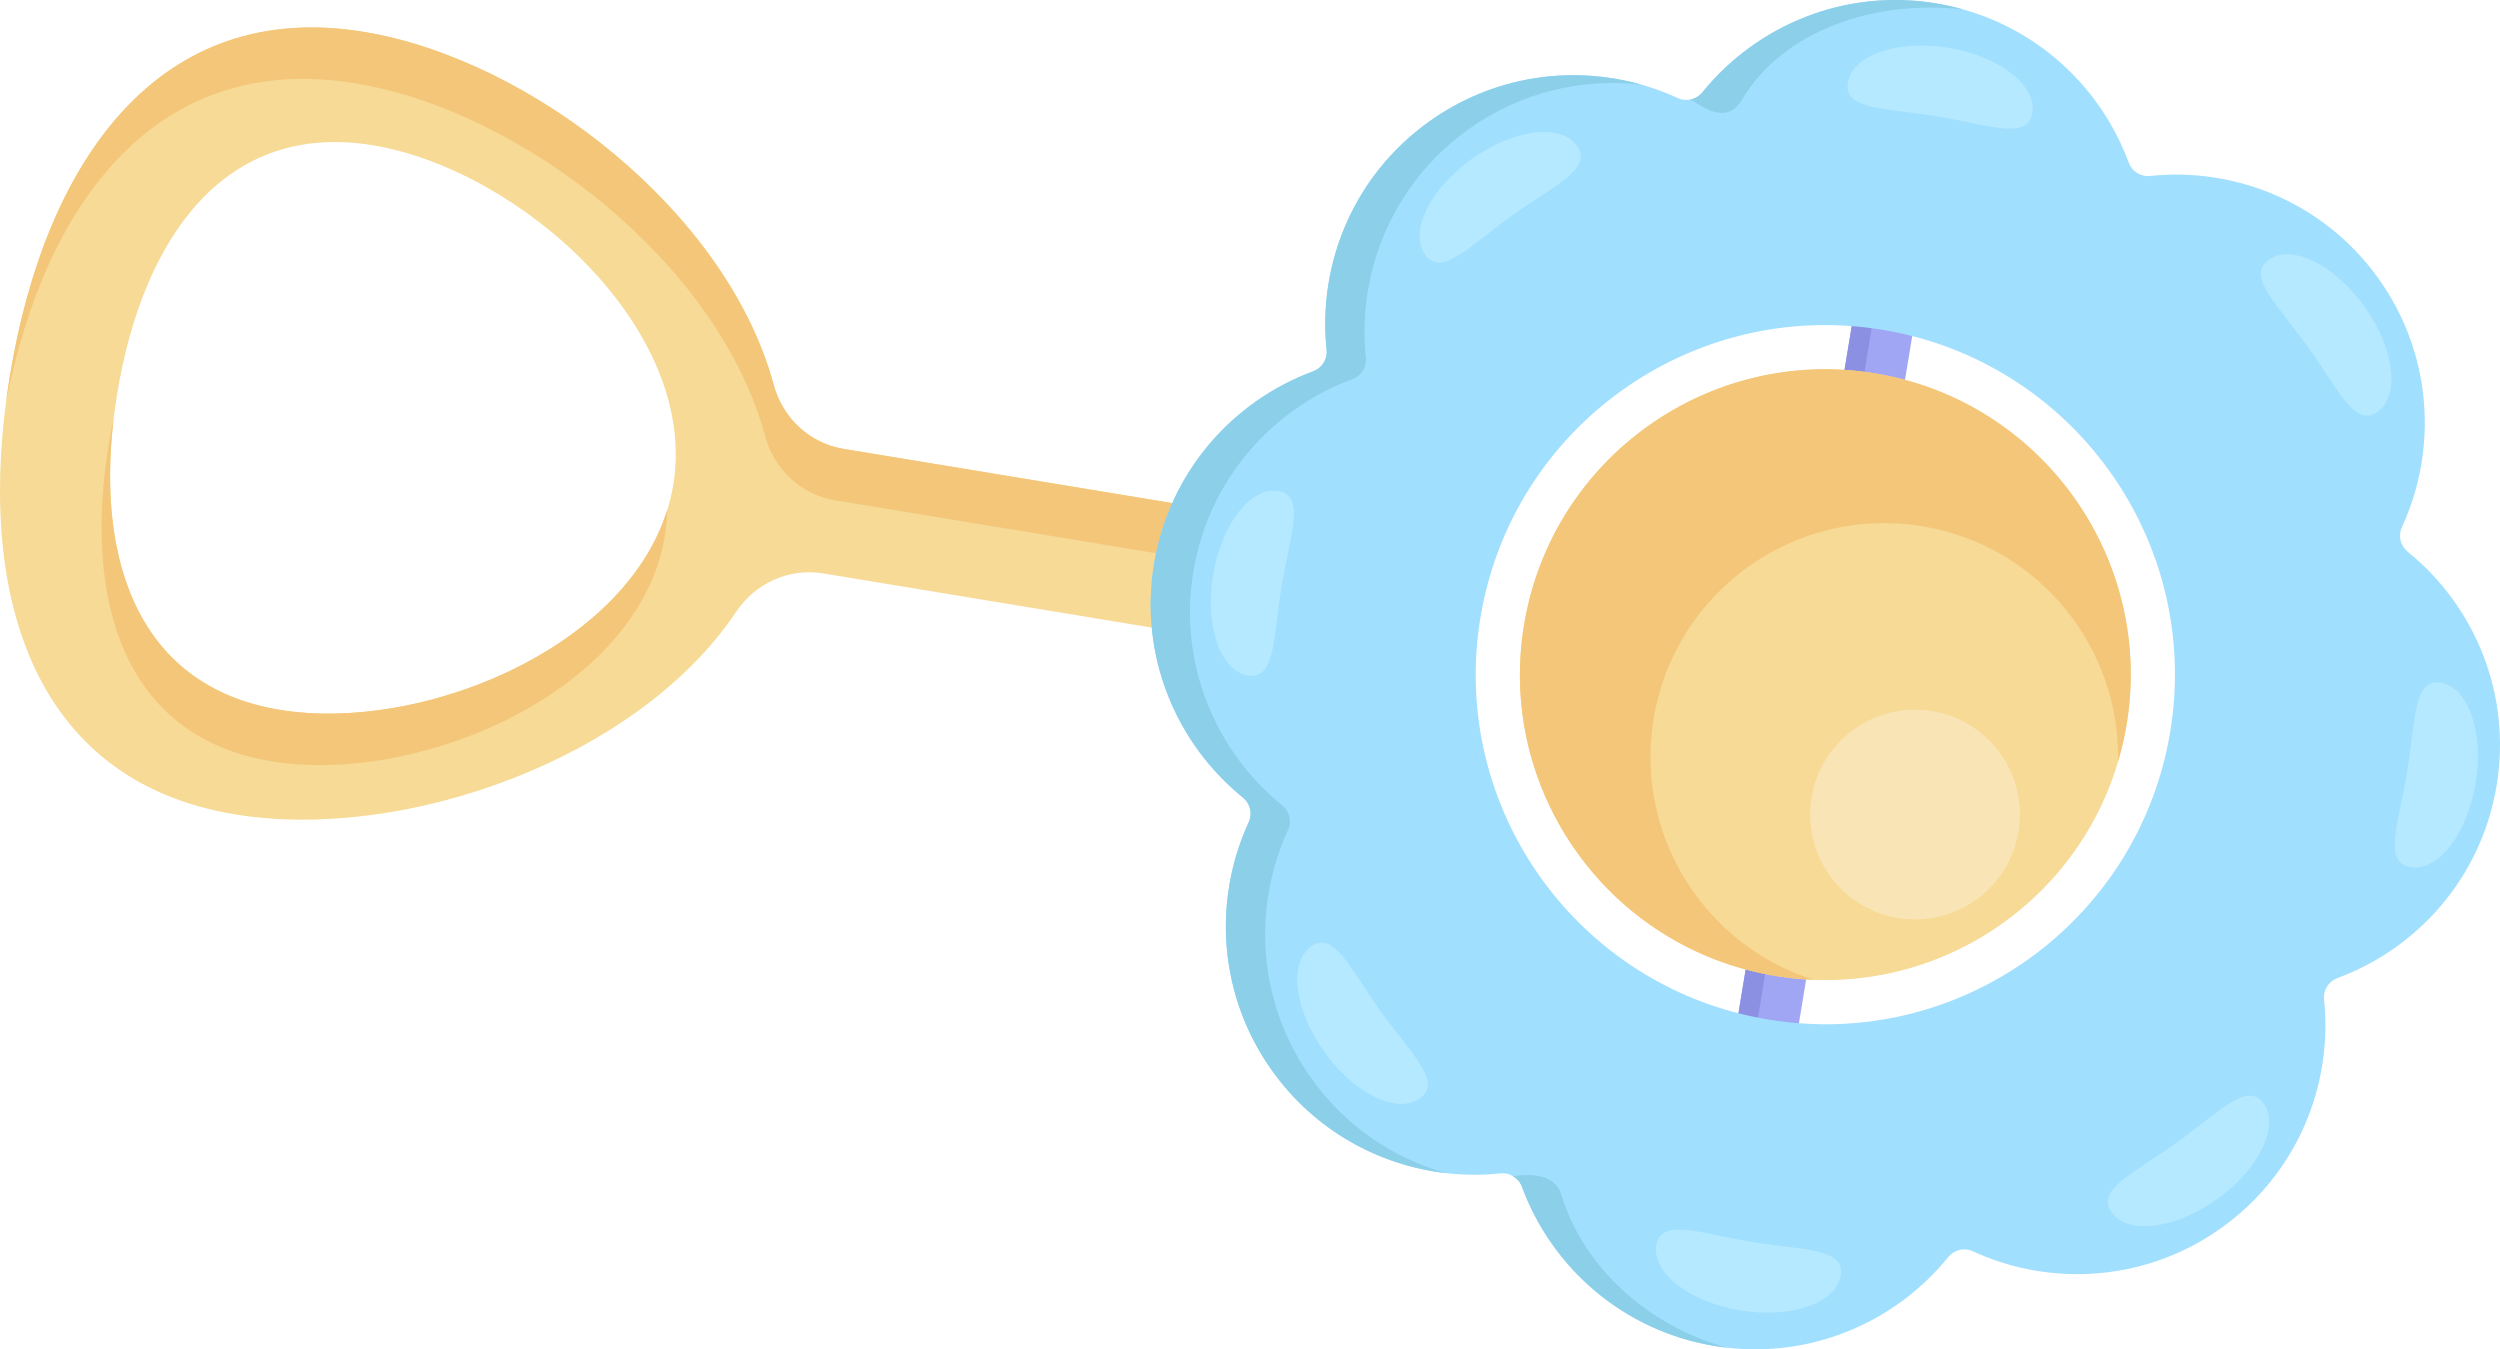 <?xml version="1.0" encoding="UTF-8"?>
<!DOCTYPE svg PUBLIC "-//W3C//DTD SVG 1.1//EN" "http://www.w3.org/Graphics/SVG/1.1/DTD/svg11.dtd">
<!-- Creator: CorelDRAW 2019 (64-Bit) -->
<svg xmlns="http://www.w3.org/2000/svg" xml:space="preserve" width="66.288mm" height="35.777mm" version="1.1" style="shape-rendering:geometricPrecision; text-rendering:geometricPrecision; image-rendering:optimizeQuality; fill-rule:evenodd; clip-rule:evenodd"
viewBox="0 0 1355.75 731.72"
 xmlns:xlink="http://www.w3.org/1999/xlink"
 xmlns:xodm="http://www.corel.com/coreldraw/odm/2003">
 <defs>
  <style type="text/css">
   <![CDATA[
    .fil3 {fill:#8C90E2;fill-rule:nonzero}
    .fil5 {fill:#8CCFE9;fill-rule:nonzero}
    .fil2 {fill:#A0A5F4;fill-rule:nonzero}
    .fil4 {fill:#A1DFFF;fill-rule:nonzero}
    .fil7 {fill:#B5E9FF;fill-rule:nonzero}
    .fil1 {fill:#F4C679;fill-rule:nonzero}
    .fil0 {fill:#F6DA95;fill-rule:nonzero}
    .fil6 {fill:#F9E4B5;fill-rule:nonzero}
   ]]>
  </style>
 </defs>
 <g id="Слой_x0020_1">
  <g id="_2677539672336">
   <path class="fil0" d="M457.44 243.43l206.09 33.98 -11.13 67.51 -206.09 -33.98c-18.41,-3.04 -36.65,5.27 -47.04,20.77 -54.02,80.64 -181.32,124.84 -271.83,109.92 -110.73,-18.26 -141.35,-120.88 -122.04,-238.05 19.32,-117.18 81.26,-204.53 191.99,-186.28 90.51,14.92 196.88,97.65 222.16,191.36 4.86,18.02 19.47,31.73 37.88,34.77zm-393.84 -30.26l0 0c-13.94,84.54 8.16,158.58 88.05,171.75 79.89,13.17 199.53,-37.5 213.47,-122.04 13.94,-84.54 -83.1,-170.94 -162.99,-184.11 -79.89,-13.17 -124.58,49.86 -138.52,134.4z"/>
   <g>
    <path class="fil1" d="M419.56 208.65c4.86,18.02 19.47,31.73 37.88,34.77l206.09 33.98 -4.6 27.9 -206.09 -33.98c-18.41,-3.04 -33.02,-16.75 -37.88,-34.77 -25.28,-93.71 -131.65,-176.44 -222.16,-191.36 -106.3,-17.53 -167.63,62.29 -189.46,172.36 0.61,-4.64 1.29,-9.3 2.07,-13.99 19.32,-117.18 81.26,-204.53 191.99,-186.28 90.51,14.92 196.88,97.65 222.16,191.36z"/>
    <path class="fil1" d="M151.64 384.92c75.45,12.44 186.32,-32.07 210.16,-108.26 -0.11,4.7 -0.52,9.41 -1.3,14.12 -13.94,84.54 -133.57,135.21 -213.47,122.04 -79.89,-13.17 -101.99,-87.21 -88.05,-171.75 0.78,-4.71 1.66,-9.33 2.63,-13.9 -9.31,78.58 14.57,145.31 90.02,157.75z"/>
   </g>
   <polygon class="fil2" points="1013.05,123.11 933.9,603.24 966.69,608.65 1045.85,128.51 "/>
   <polygon class="fil3" points="933.9,603.24 1013.05,123.11 1023.77,124.87 944.61,605.01 "/>
   <path class="fil4" d="M1054.04 2.57c0.77,0.15 1.51,0.3 2.25,0.47 0.5,0.11 1,0.21 1.48,0.32 45.77,10.32 81.29,43.22 96.64,84.85 1.77,4.75 6.55,7.74 11.59,7.21 46.6,-4.92 94.46,14.66 123.74,55.47 29.26,40.81 32.44,92.42 12.81,135 -2.12,4.6 -0.82,10.09 3.11,13.29 36.45,29.46 56.45,77.16 48.28,126.71 -8.17,49.57 -42.42,88.3 -86.4,104.53 -4.75,1.77 -7.74,6.55 -7.21,11.59 4.92,46.6 -14.66,94.46 -55.47,123.74 -40.83,29.25 -92.44,32.43 -135,12.81 -4.6,-2.12 -10.09,-0.85 -13.29,3.11 -28.21,34.85 -73.05,54.65 -120.26,49.14 -1.04,-0.12 -2.09,-0.25 -3.13,-0.39 -1.11,-0.16 -2.2,-0.31 -3.31,-0.5 -49.57,-8.17 -88.3,-42.42 -104.53,-86.38 -0.02,-0.05 -0.06,-0.11 -0.09,-0.19 -0.91,-2.43 -2.67,-4.38 -4.82,-5.58 -1.96,-1.17 -4.3,-1.7 -6.67,-1.45 -46.6,4.92 -94.46,-14.66 -123.74,-55.47 -29.25,-40.83 -32.43,-92.44 -12.81,-135 2.12,-4.6 0.82,-10.09 -3.11,-13.29 -36.42,-29.48 -56.42,-77.16 -48.25,-126.73 8.17,-49.54 42.42,-88.3 86.37,-104.51 4.75,-1.77 7.74,-6.55 7.21,-11.59 -4.92,-46.63 14.66,-94.49 55.47,-123.74 40.83,-29.25 92.44,-32.43 135,-12.81 2.16,1 4.52,1.24 6.73,0.79l0.02 0.01c2.51,-0.48 4.83,-1.83 6.54,-3.9 29.49,-36.45 77.16,-56.45 126.73,-48.28 1.4,0.23 2.77,0.48 4.14,0.76zm-251.22 332.46l0 0c-17.03,103.31 52.92,200.85 156.23,217.88 103.28,17.03 200.85,-52.89 217.88,-156.2 17.03,-103.28 -52.92,-200.85 -156.2,-217.88 -103.31,-17.03 -200.87,52.91 -217.9,156.2z"/>
   <path class="fil5" d="M820.37 637.72c0.02,0.03 0.02,0.03 0.04,0.06 2.15,1.2 3.91,3.15 4.82,5.58 0.04,0.08 0.08,0.13 0.09,0.19 16.23,43.96 54.96,78.2 104.53,86.38 1.11,0.18 2.2,0.34 3.31,0.5 1.04,0.15 2.09,0.27 3.13,0.39 -42.38,-11.96 -77.28,-42.85 -89.65,-83.05 -4.23,-13.7 -22.63,-10.12 -26.28,-10.03z"/>
   <path class="fil5" d="M1049.91 1.82c-49.57,-8.17 -97.24,11.83 -126.73,48.28 -1.7,2.07 -4.03,3.42 -6.54,3.9 3.88,1.43 18.89,15.35 27.86,0.31 22.89,-38.52 73.05,-54.65 120.26,-49.14 -2.29,-0.65 -4.62,-1.26 -6.98,-1.8 -0.48,-0.1 -0.98,-0.21 -1.48,-0.32 -0.74,-0.17 -1.48,-0.32 -2.25,-0.47 -1.37,-0.27 -2.74,-0.53 -4.14,-0.76z"/>
   <path class="fil5" d="M796.21 70.23c-40.82,29.27 -60.4,77.13 -55.48,123.74 0.53,5.04 -2.45,9.83 -7.2,11.58 -43.97,16.22 -78.22,54.97 -86.39,104.52 -8.17,49.55 11.83,97.24 48.27,126.72 3.94,3.19 5.22,8.68 3.1,13.28 -19.62,42.57 -16.44,94.18 12.82,135 18.49,25.79 44.4,43.09 72.74,51.1 -36.42,-4.21 -71.01,-23.17 -94.06,-55.32 -29.26,-40.82 -32.44,-92.43 -12.82,-135 2.12,-4.6 0.84,-10.1 -3.1,-13.28 -36.44,-29.48 -56.44,-77.17 -48.27,-126.72 8.17,-49.56 42.42,-88.3 86.39,-104.52 4.75,-1.75 7.73,-6.55 7.2,-11.58 -4.92,-46.61 14.66,-94.48 55.48,-123.74 34.67,-24.86 77.13,-30.89 115.22,-20.11 -32.08,-3.71 -65.59,4.03 -93.9,24.33z"/>
   <path class="fil0" d="M1016.81 202.48c-90.24,-14.88 -175.45,46.21 -190.33,136.45 -14.88,90.24 46.21,175.45 136.45,190.33 90.24,14.88 175.45,-46.22 190.33,-136.45 14.88,-90.24 -46.22,-175.45 -136.45,-190.33z"/>
   <path class="fil1" d="M1153.27 392.81c-1.14,6.89 -2.73,13.58 -4.65,20.11 1.27,-62.02 -43.15,-117.16 -106.14,-127.55 -69.09,-11.39 -134.34,35.38 -145.73,104.48 -10.39,62.99 27.59,122.76 86.73,141.46 -6.8,-0.27 -13.65,-0.91 -20.54,-2.05 -90.24,-14.88 -151.33,-100.09 -136.45,-190.33 14.88,-90.24 100.09,-151.33 190.33,-136.45 90.24,14.88 151.33,100.09 136.45,190.33z"/>
   <path class="fil6" d="M1047.77 385.63c-30.99,-5.11 -60.26,15.87 -65.37,46.87 -5.11,31 15.88,60.26 46.87,65.37 31,5.11 60.26,-15.88 65.38,-46.87 5.11,-31 -15.88,-60.26 -46.87,-65.37z"/>
   <path class="fil7" d="M1323.62 370.24c-14.99,-2.47 -13.69,20.74 -18.25,48.36 -4.55,27.62 -13.23,49.18 1.76,51.65 14.99,2.47 30.84,-17.91 35.39,-45.53 4.55,-27.62 -3.91,-52.01 -18.9,-54.48z"/>
   <path class="fil7" d="M693.24 266.31c14.99,2.47 6.31,24.04 1.76,51.65 -4.55,27.62 -3.25,50.83 -18.25,48.36 -14.99,-2.47 -23.45,-26.86 -18.9,-54.48 4.55,-27.62 20.4,-48 35.39,-45.53z"/>
   <path class="fil7" d="M998.23 691.71c2.47,-14.99 -20.74,-13.69 -48.36,-18.25 -27.61,-4.55 -49.18,-13.23 -51.65,1.76 -2.47,14.99 17.91,30.84 45.53,35.39 27.62,4.55 52.01,-3.91 54.48,-18.9z"/>
   <path class="fil7" d="M1102.16 61.33c-2.47,14.99 -24.04,6.31 -51.65,1.75 -27.62,-4.55 -50.83,-3.25 -48.36,-18.25 2.47,-14.99 26.86,-23.45 54.48,-18.9 27.61,4.55 48,20.4 45.53,35.39z"/>
   <path class="fil7" d="M1227.51 598.37c-8.85,-12.35 -24.35,4.98 -47.09,21.29 -22.75,16.31 -44.14,25.42 -35.28,37.77 8.85,12.35 34.47,9.14 57.22,-7.17 22.75,-16.31 34.01,-39.54 25.16,-51.89z"/>
   <path class="fil7" d="M855.25 79.13c8.85,12.35 -12.53,21.46 -35.28,37.77 -22.75,16.31 -38.24,33.64 -47.09,21.29 -8.85,-12.35 2.41,-35.58 25.16,-51.89 22.75,-16.31 48.37,-19.52 57.22,-7.17z"/>
   <path class="fil7" d="M770.1 595.59c12.35,-8.85 -4.98,-24.35 -21.29,-47.09 -16.31,-22.75 -25.42,-44.14 -37.77,-35.28 -12.35,8.85 -9.14,34.47 7.17,57.22 16.31,22.75 39.54,34.01 51.89,25.16z"/>
   <path class="fil7" d="M1289.33 223.34c-12.35,8.85 -21.46,-12.53 -37.77,-35.28 -16.31,-22.75 -33.64,-38.24 -21.29,-47.1 12.35,-8.85 35.58,2.41 51.89,25.16 16.31,22.75 19.52,48.37 7.17,57.22z"/>
  </g>
 </g>
</svg>
